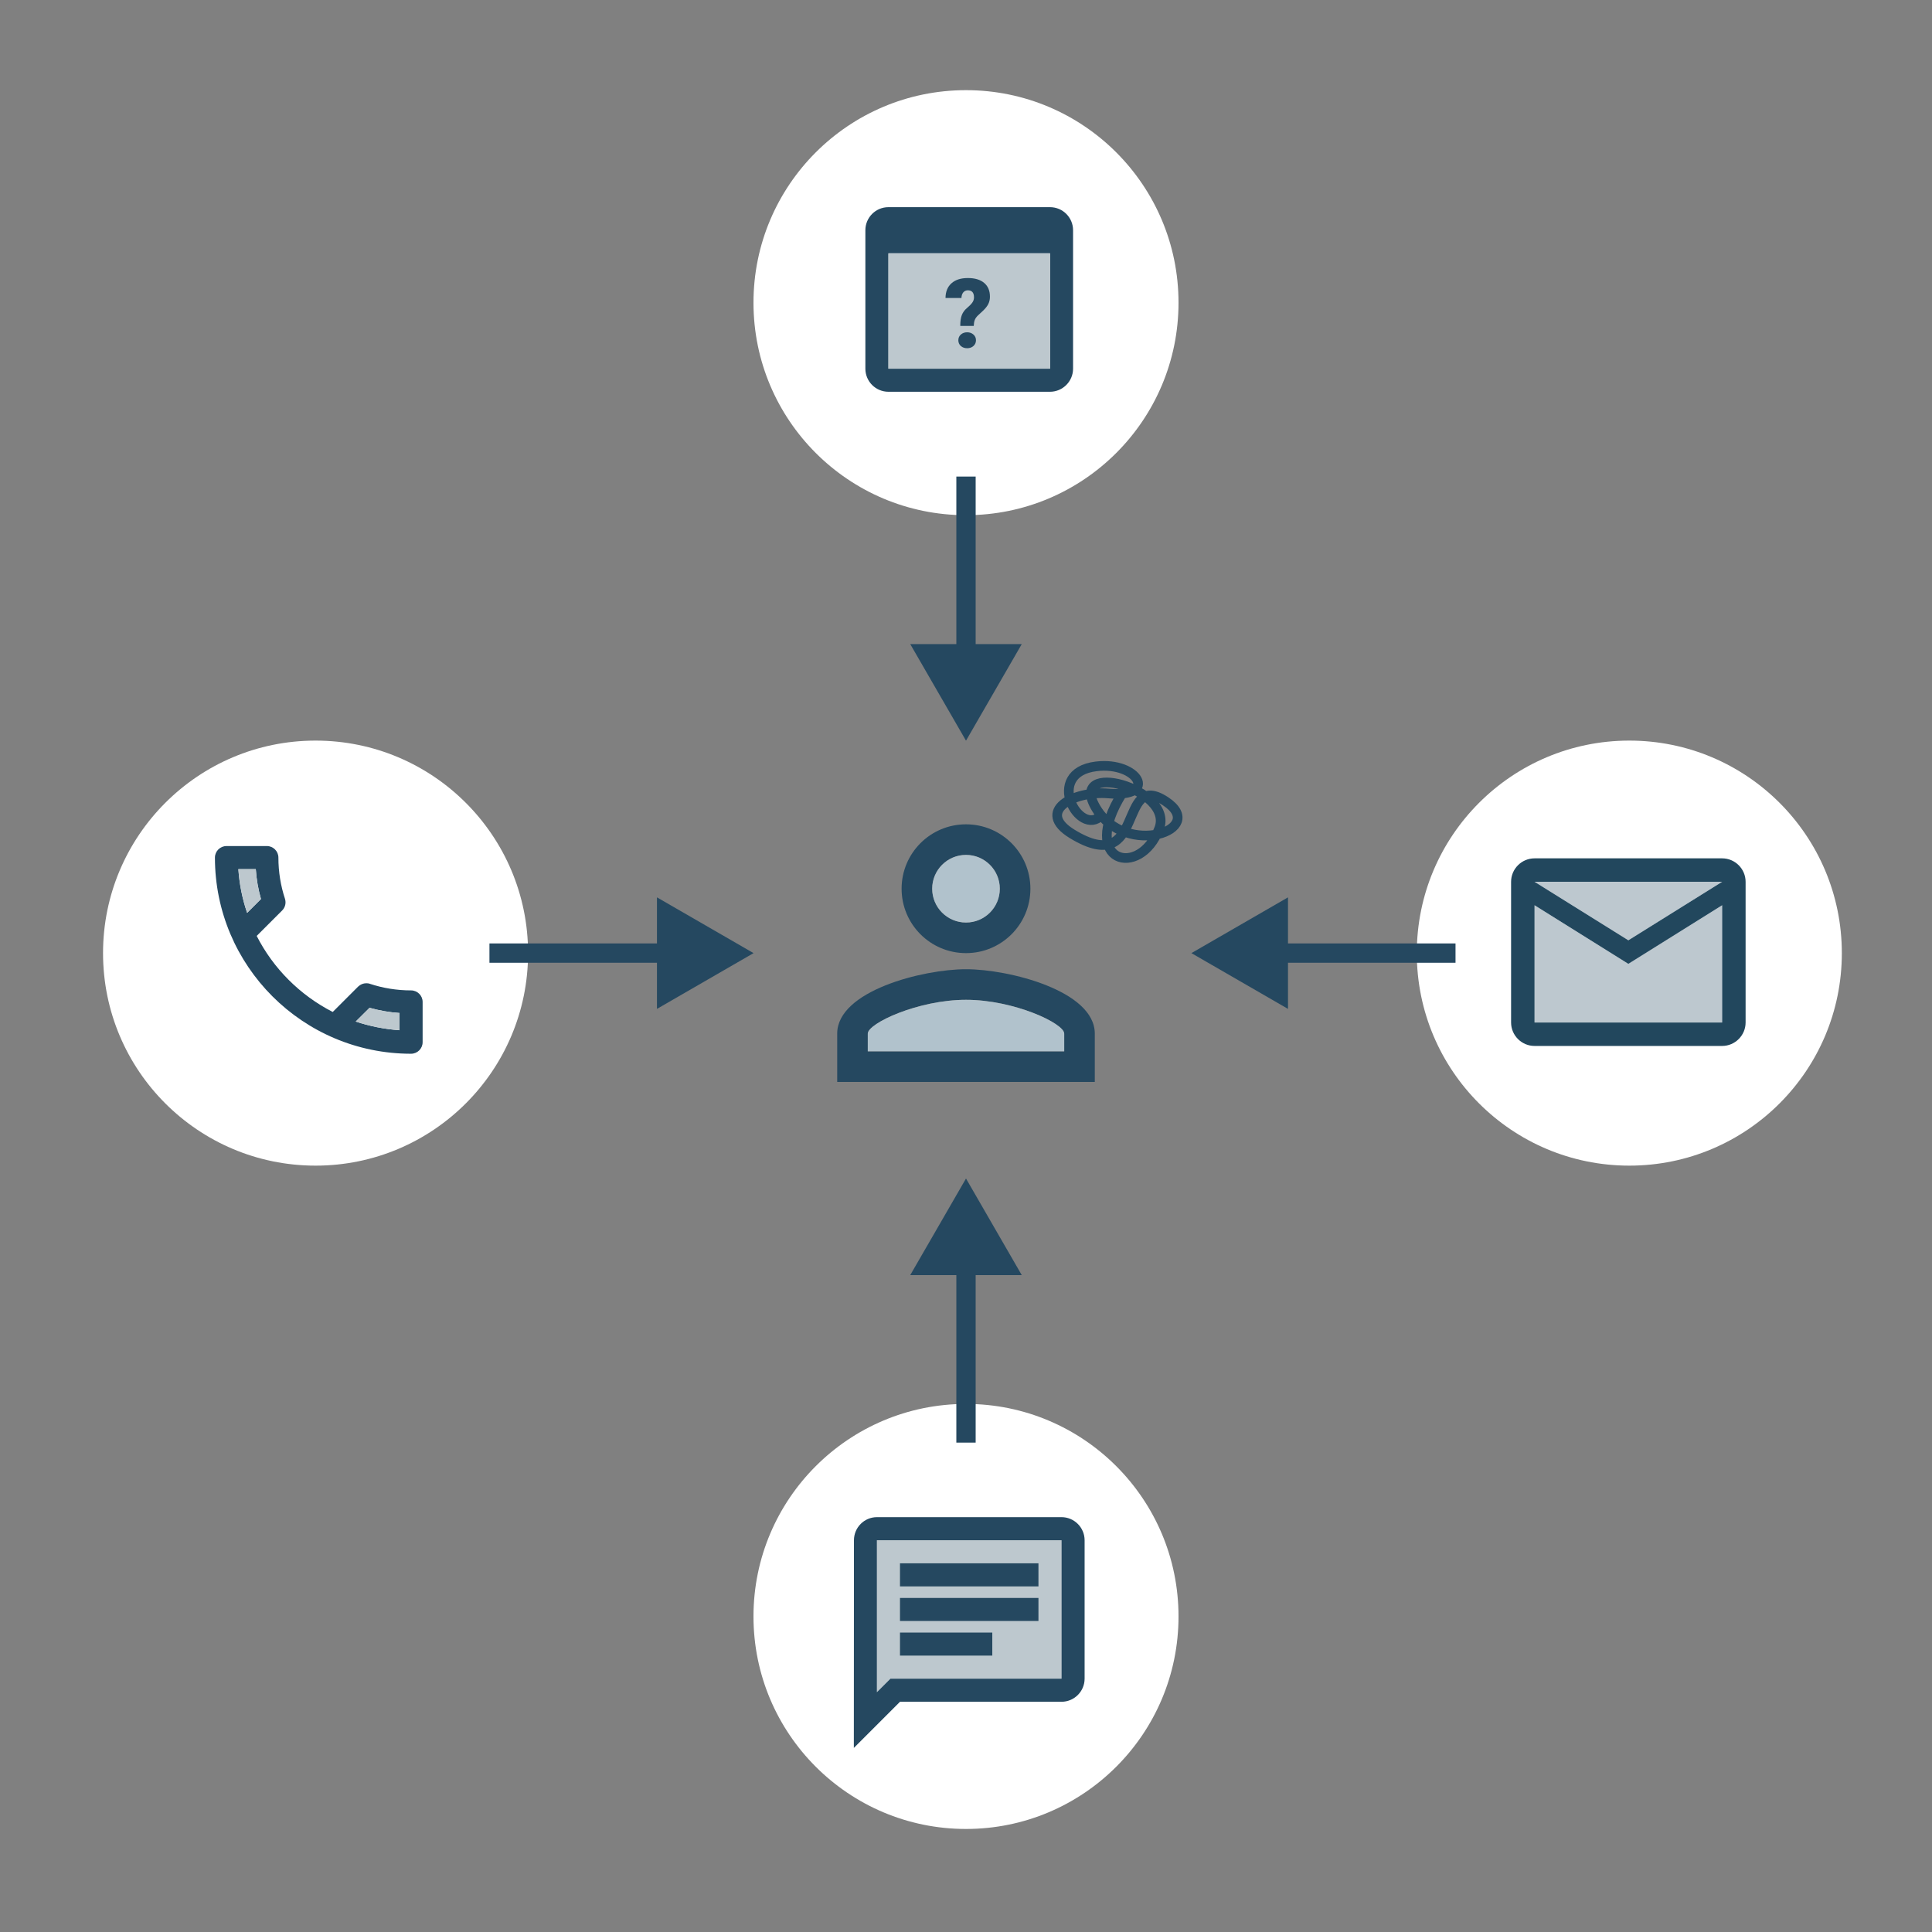 <svg fill="none" height="300" viewBox="0 0 300 300" width="300" xmlns="http://www.w3.org/2000/svg"><rect x="0" y="0" width="300" height="300" fill="#808080" stroke="none"/><circle cx="150" cy="47" fill="#fff" r="33"/><path d="m163.042 32.167h-25.084c-1.988 0-3.583 1.613-3.583 3.583v21.5c0 1.971 1.595 3.583 3.583 3.583h25.084c1.97 0 3.583-1.613 3.583-3.583v-21.5c0-1.971-1.595-3.583-3.583-3.583zm0 25.083h-25.084v-17.917h25.084z" fill="#254860"/><path d="m137.958 57.25h25.084v-17.917h-25.084z" fill="#bdc8ce"/><path d="m149.11 50.608c0-.713.081-1.274.242-1.685.161-.415.423-.774.784-1.077.361-.303.635-.579.82-.828.191-.254.286-.532.286-.835 0-.737-.318-1.106-.952-1.106-.293 0-.53.107-.711.322-.18.215-.276.505-.285.872h-2.476c.01-.977.317-1.736.923-2.278.605-.547 1.455-.82 2.549-.82 1.089 0 1.931.252 2.527.754.6.503.9 1.218.9 2.146 0 .405-.08.774-.241 1.106-.161.332-.42.671-.777 1.018l-.842.784c-.239.23-.405.466-.498.711-.093.239-.144.544-.154.915zm-.3 2.227c0-.361.13-.657.388-.886.264-.234.591-.351.982-.351.39 0 .715.117.974.351.264.23.395.525.395.886 0 .361-.131.659-.395.893-.259.23-.584.344-.974.344-.391 0-.718-.115-.982-.344-.258-.234-.388-.532-.388-.893z" fill="#254860"/><circle cx="49" cy="148" fill="#fff" r="33"/><path d="m39.718 134.958c.107 1.595.376 3.154.806 4.641l-2.15 2.15c-.735-2.15-1.2-4.426-1.362-6.791zm17.666 21.536c1.523.43 3.082.699 4.658.806v2.67c-2.365-.161-4.641-.627-6.808-1.344zm-15.946-25.119h-6.271c-.986 0-1.792.806-1.792 1.792 0 16.823 13.635 30.458 30.458 30.458.986 0 1.792-.806 1.792-1.792v-6.253c0-.985-.806-1.791-1.792-1.791-2.222 0-4.39-.359-6.396-1.022-.179-.071-.376-.089-.555-.089-.466 0-.914.179-1.272.52l-3.942 3.941c-5.07-2.598-9.227-6.737-11.807-11.807l3.942-3.942c.502-.501.645-1.2.448-1.827-.663-2.007-1.021-4.157-1.021-6.396 0-.986-.806-1.792-1.792-1.792z" fill="#254860"/><path d="m40.524 139.599c-.43-1.487-.699-3.046-.806-4.641h-2.705c.161 2.365.627 4.641 1.362 6.791z" fill="#bdc8ce"/><path d="m62.042 157.3c-1.577-.107-3.135-.376-4.658-.806l-2.15 2.132c2.168.717 4.443 1.183 6.808 1.344z" fill="#bdc8ce"/><circle cx="150" cy="251" fill="#fff" r="33"/><path d="m164.833 239.167h-28.666v23.596l2.096-2.096h26.57z" fill="#bdc8ce"/><path d="m136.167 239.167h28.666v21.5h-26.57l-2.096 2.096zm0-3.584c-1.971 0-3.566 1.613-3.566 3.584l-.018 32.25 7.167-7.167h25.083c1.971 0 3.584-1.612 3.584-3.583v-21.5c0-1.971-1.613-3.584-3.584-3.584zm3.583 17.917h14.333v3.583h-14.333zm0-5.375h21.5v3.583h-21.5zm0-5.375h21.5v3.583h-21.5z" fill="#254860"/><circle cx="253" cy="148" fill="#fff" r="33"/><path d="m267.414 140.566-14.565 9.103-14.566-9.103v18.207h29.131zm0-3.642h-29.131l14.566 9.086z" fill="#22475d" opacity=".3"/><path d="m238.283 162.414h29.131c2.003 0 3.642-1.638 3.642-3.641v-21.849c0-2.003-1.639-3.641-3.642-3.641h-29.131c-2.003 0-3.642 1.638-3.642 3.641v21.849c0 2.003 1.639 3.641 3.642 3.641zm29.131-25.49-14.565 9.086-14.566-9.086zm-29.131 3.642 14.566 9.103 14.565-9.103v18.207h-29.131z" fill="#22475d"/><path d="m150 132.75c2.9 0 5.25 2.35 5.25 5.25s-2.35 5.25-5.25 5.25-5.25-2.35-5.25-5.25 2.35-5.25 5.25-5.25zm0 22.5c7.425 0 15.25 3.65 15.25 5.25v2.75h-30.5v-2.75c0-1.6 7.825-5.25 15.25-5.25zm0-27.25c-5.525 0-10 4.475-10 10s4.475 10 10 10 10-4.475 10-10-4.475-10-10-10zm0 22.5c-6.675 0-20 3.35-20 10v7.5h40v-7.5c0-6.65-13.325-10-20-10z" fill="#254860"/><path d="m155.25 138c0-2.9-2.35-5.25-5.25-5.25s-5.25 2.35-5.25 5.25 2.35 5.25 5.25 5.25 5.25-2.35 5.25-5.25z" fill="#b1c2cc"/><path d="m165.25 160.5c0-1.6-7.825-5.25-15.25-5.25s-15.25 3.65-15.25 5.25v2.75h30.5z" fill="#b1c2cc"/><g fill="#254860"><path d="m150 115.012 8.66-15h-17.32zm-1.5-41.012v27.512h3v-27.512z"/><path d="m185 148 15 8.66v-17.32zm41.012-1.5h-27.512v3h27.512z"/><path d="m150 183-8.66 15h17.32zm1.5 41.012v-27.512h-3v27.512z"/><path d="m117.012 148-15-8.66v17.32zm-41.012 1.5h27.512v-3h-27.512z"/></g><path d="m174.228 123.227c-6.728 10.773 2.772 13.273 5.772 5.418 2.357-6.17-14.454-10.835-9.777-3.106 4.677 7.73 17.417 3.256 10.761-1.119-7.484-4.92-2.984 12.08-14.484 5.08-5.708-3.475.132-6.758 5.629-6.291 7.871.669 4.579-4.998-1.906-4.209-8.223 1-2.597 11.08.777 7.631" stroke="#254860" stroke-width="1.5"/></svg>